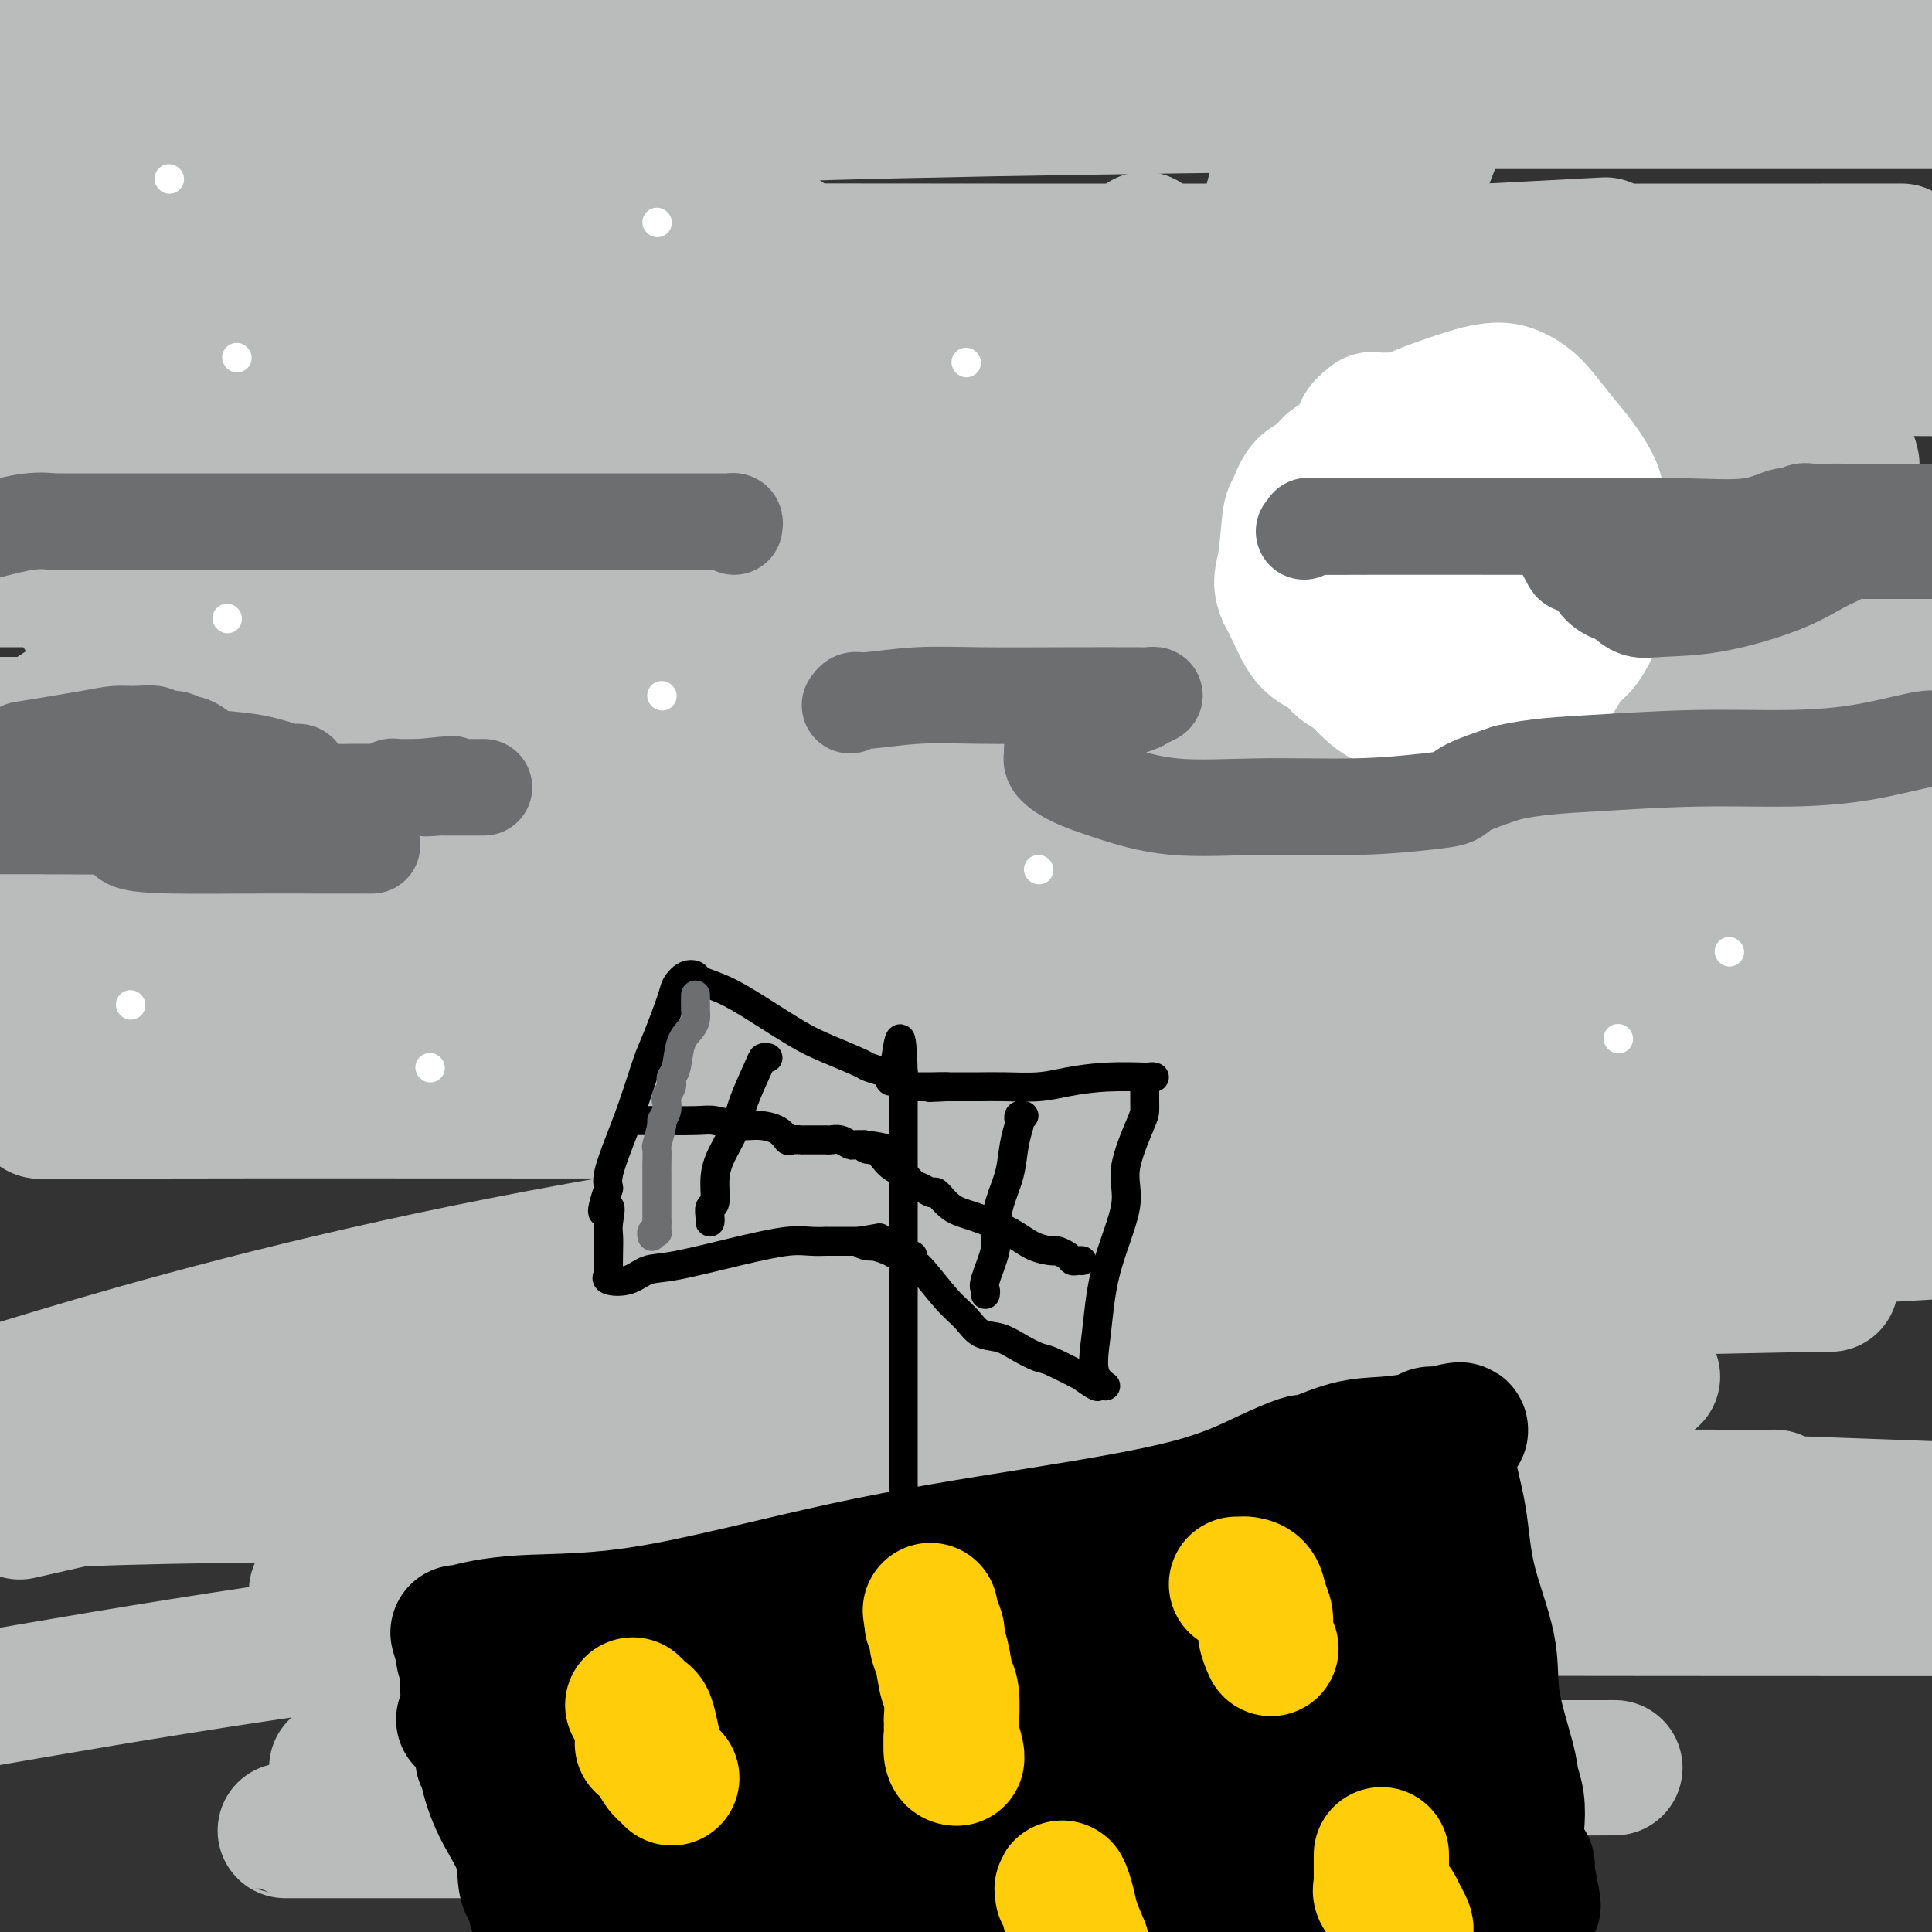 <svg viewBox='0 0 400 400' version='1.1' xmlns='http://www.w3.org/2000/svg' xmlns:xlink='http://www.w3.org/1999/xlink'><rect x="0" y="0" width="400" height="400" fill="#333333" stroke="none"/><g fill='none' stroke='#000000' stroke-width='20' stroke-linecap='round' stroke-linejoin='round'><path d='M6,218c-0.076,0.417 -0.152,0.834 0,1c0.152,0.166 0.532,0.082 1,0c0.468,-0.082 1.025,-0.162 2,0c0.975,0.162 2.367,0.565 3,1c0.633,0.435 0.506,0.901 1,1c0.494,0.099 1.611,-0.170 2,0c0.389,0.170 0.052,0.778 0,1c-0.052,0.222 0.182,0.060 1,0c0.818,-0.060 2.219,-0.016 3,0c0.781,0.016 0.941,0.004 1,0c0.059,-0.004 0.017,-0.001 0,0c-0.017,0.001 -0.008,0.001 0,0'/></g>
<g fill='none' stroke='#BABBBB' stroke-width='28' stroke-linecap='round' stroke-linejoin='round'><path d='M237,300c0.000,0.000 0.100,0.100 0.1,0.1'/><path d='M237,279c0.044,-2.082 0.089,-4.163 0,-12c-0.089,-7.837 -0.311,-21.428 0,-37c0.311,-15.572 1.157,-33.125 3,-50c1.843,-16.875 4.685,-33.071 8,-51c3.315,-17.929 7.105,-37.589 11,-55c3.895,-17.411 7.895,-32.572 11,-44c3.105,-11.428 5.316,-19.122 7,-26c1.684,-6.878 2.842,-12.939 4,-19'/><path d='M273,7c0.604,-2.051 1.208,-4.102 0,0c-1.208,4.102 -4.227,14.356 -10,36c-5.773,21.644 -14.301,54.676 -23,89c-8.699,34.324 -17.570,69.938 -25,101c-7.430,31.062 -13.420,57.572 -18,79c-4.580,21.428 -7.750,37.773 -10,48c-2.250,10.227 -3.579,14.337 -4,16c-0.421,1.663 0.065,0.880 0,1c-0.065,0.120 -0.683,1.144 0,-3c0.683,-4.144 2.665,-13.456 6,-28c3.335,-14.544 8.023,-34.321 15,-61c6.977,-26.679 16.242,-60.259 27,-91c10.758,-30.741 23.007,-58.642 34,-85c10.993,-26.358 20.729,-51.173 28,-70c7.271,-18.827 12.077,-31.665 15,-39c2.923,-7.335 3.961,-9.168 5,-11'/><path d='M224,59c11.200,-8.178 22.400,-16.356 0,0c-22.400,16.356 -78.400,57.244 -130,93c-51.600,35.756 -98.800,66.378 -146,97'/><path d='M20,142c-8.596,5.622 -17.191,11.244 0,0c17.191,-11.244 60.170,-39.352 87,-57c26.830,-17.648 37.513,-24.834 44,-29c6.487,-4.166 8.778,-5.312 10,-6c1.222,-0.688 1.376,-0.916 1,-1c-0.376,-0.084 -1.283,-0.022 -5,0c-3.717,0.022 -10.244,0.006 -16,0c-5.756,-0.006 -10.742,-0.002 -31,0c-20.258,0.002 -55.788,0.000 -89,0c-33.212,-0.000 -64.106,-0.000 -95,0'/><path d='M87,14c-17.844,0.111 -35.689,0.222 0,0c35.689,-0.222 124.911,-0.778 187,-1c62.089,-0.222 97.044,-0.111 132,0'/><path d='M251,13c14.533,0.000 29.067,0.000 0,0c-29.067,0.000 -101.733,-0.000 -164,0c-62.267,0.000 -114.133,0.000 -166,0'/><path d='M126,11c-16.333,1.083 -32.667,2.167 0,0c32.667,-2.167 114.333,-7.583 196,-13'/><path d='M60,2c5.250,-1.083 10.500,-2.167 0,0c-10.500,2.167 -36.750,7.583 -63,13'/><path d='M18,21c-8.673,0.000 -17.345,0.000 0,0c17.345,0.000 60.708,0.000 132,0c71.292,0.000 170.512,0.000 227,0c56.488,-0.000 70.244,0.000 84,0'/><path d='M237,22c15.600,-0.222 31.200,-0.444 0,0c-31.200,0.444 -109.200,1.556 -168,6c-58.800,4.444 -98.400,12.222 -138,20'/><path d='M133,63c-17.089,-0.133 -34.178,-0.267 0,0c34.178,0.267 119.622,0.933 179,0c59.378,-0.933 92.689,-3.467 126,-6'/><path d='M377,52c14.470,-0.006 28.940,-0.012 0,0c-28.940,0.012 -101.292,0.042 -170,0c-68.708,-0.042 -133.774,-0.155 -193,0c-59.226,0.155 -112.613,0.577 -166,1'/><path d='M113,55c-23.200,0.000 -46.400,0.000 0,0c46.400,0.000 162.400,0.000 248,0c85.600,-0.000 140.800,0.000 196,0'/><path d='M308,52c21.133,-1.111 42.267,-2.222 0,0c-42.267,2.222 -147.933,7.778 -221,14c-73.067,6.222 -113.533,13.111 -154,20'/><path d='M94,83c-18.622,0.667 -37.244,1.333 0,0c37.244,-1.333 130.356,-4.667 202,-6c71.644,-1.333 121.822,-0.667 172,0'/><path d='M381,75c19.889,0.556 39.778,1.111 0,0c-39.778,-1.111 -139.222,-3.889 -237,4c-97.778,7.889 -193.889,26.444 -290,45'/><path d='M176,120c-20.917,0.000 -41.833,0.000 0,0c41.833,0.000 146.417,0.000 251,0'/><path d='M338,120c22.289,0.000 44.578,0.000 0,0c-44.578,0.000 -156.022,0.000 -238,0c-81.978,0.000 -134.489,0.000 -187,0'/><path d='M26,77c-21.867,0.733 -43.733,1.467 0,0c43.733,-1.467 153.067,-5.133 234,-7c80.933,-1.867 133.467,-1.933 186,-2'/><path d='M316,70c21.444,0.178 42.889,0.356 0,0c-42.889,-0.356 -150.111,-1.244 -244,6c-93.889,7.244 -174.444,22.622 -255,38'/><path d='M95,97c-14.337,0.110 -28.674,0.220 0,0c28.674,-0.220 100.358,-0.771 158,-1c57.642,-0.229 101.241,-0.136 119,0c17.759,0.136 9.679,0.315 9,0c-0.679,-0.315 6.045,-1.126 -1,0c-7.045,1.126 -27.858,4.188 -66,13c-38.142,8.812 -93.612,23.375 -153,37c-59.388,13.625 -122.694,26.313 -186,39'/><path d='M2,200c-35.133,1.111 -70.267,2.222 0,0c70.267,-2.222 245.933,-7.778 346,-10c100.067,-2.222 124.533,-1.111 149,0'/><path d='M379,195c18.778,-0.356 37.556,-0.711 0,0c-37.556,0.711 -131.444,2.489 -232,10c-100.556,7.511 -207.778,20.756 -315,34'/><path d='M22,224c-23.000,0.556 -46.000,1.111 0,0c46.000,-1.111 161.000,-3.889 255,-5c94.000,-1.111 167.000,-0.556 240,0'/><path d='M237,221c22.511,0.000 45.022,0.000 0,0c-45.022,0.000 -157.578,0.000 -229,0c-71.422,0.000 -101.711,0.000 -132,0'/><path d='M104,128c-26.156,6.244 -52.311,12.489 0,0c52.311,-12.489 183.089,-43.711 248,-58c64.911,-14.289 63.956,-11.644 63,-9'/><path d='M363,59c15.889,-0.400 31.778,-0.800 0,0c-31.778,0.800 -111.222,2.800 -202,4c-90.778,1.200 -192.889,1.600 -295,2'/><path d='M189,74c-17.583,0.000 -35.167,0.000 0,0c35.167,0.000 123.083,0.000 211,0'/><path d='M334,83c29.322,-4.409 58.644,-8.818 0,0c-58.644,8.818 -205.255,30.863 -266,40c-60.745,9.137 -35.624,5.365 -31,4c4.624,-1.365 -11.251,-0.323 -17,0c-5.749,0.323 -1.374,-0.074 -1,0c0.374,0.074 -3.253,0.619 6,0c9.253,-0.619 31.388,-2.403 66,-3c34.612,-0.597 81.703,-0.007 135,0c53.297,0.007 112.799,-0.569 154,0c41.201,0.569 64.100,2.285 87,4'/><path d='M313,169c6.740,-2.021 13.481,-4.041 0,0c-13.481,4.041 -47.182,14.144 -65,20c-17.818,5.856 -19.752,7.464 -21,8c-1.248,0.536 -1.809,-0.001 -2,0c-0.191,0.001 -0.013,0.539 8,1c8.013,0.461 23.861,0.846 62,1c38.139,0.154 98.570,0.077 159,0'/><path d='M255,185c15.667,-1.156 31.333,-2.311 0,0c-31.333,2.311 -109.667,8.089 -162,12c-52.333,3.911 -78.667,5.956 -105,8'/><path d='M100,176c-23.464,0.565 -46.929,1.131 0,0c46.929,-1.131 164.250,-3.958 220,-5c55.750,-1.042 49.929,-0.298 60,0c10.071,0.298 36.036,0.149 62,0'/><path d='M307,171c9.903,0.000 19.805,0.000 0,0c-19.805,-0.000 -69.319,-0.001 -106,0c-36.681,0.001 -60.531,0.003 -70,0c-9.469,-0.003 -4.558,-0.010 -3,0c1.558,0.010 -0.237,0.039 -2,0c-1.763,-0.039 -3.495,-0.146 4,-2c7.495,-1.854 24.215,-5.456 50,-8c25.785,-2.544 60.634,-4.031 95,-5c34.366,-0.969 68.247,-1.420 89,-2c20.753,-0.580 28.376,-1.290 36,-2'/><path d='M365,150c11.113,0.000 22.226,0.000 0,0c-22.226,0.000 -77.792,0.000 -135,0c-57.208,0.000 -116.060,0.000 -167,0c-50.940,0.000 -93.970,0.000 -137,0'/><path d='M115,153c-16.911,0.173 -33.821,0.345 0,0c33.821,-0.345 118.375,-1.208 176,-3c57.625,-1.792 88.321,-4.512 105,-6c16.679,-1.488 19.339,-1.744 22,-2'/><path d='M359,152c6.351,-0.987 12.702,-1.973 0,0c-12.702,1.973 -44.458,6.906 -98,19c-53.542,12.094 -128.869,31.349 -164,40c-35.131,8.651 -30.066,6.696 -39,8c-8.934,1.304 -31.868,5.866 -42,8c-10.132,2.134 -7.464,1.840 -7,2c0.464,0.160 -1.276,0.775 -1,1c0.276,0.225 2.569,0.060 24,0c21.431,-0.060 62.001,-0.016 110,0c47.999,0.016 103.428,0.005 150,0c46.572,-0.005 84.286,-0.002 122,0'/><path d='M358,238c12.679,-0.399 25.359,-0.797 0,0c-25.359,0.797 -88.756,2.791 -144,8c-55.244,5.209 -102.335,13.633 -139,22c-36.665,8.367 -62.904,16.676 -74,20c-11.096,3.324 -7.048,1.662 -3,0'/><path d='M22,284c-9.821,1.110 -19.642,2.221 0,0c19.642,-2.221 68.746,-7.773 116,-11c47.254,-3.227 92.659,-4.130 135,-5c42.341,-0.870 81.618,-1.706 97,-2c15.382,-0.294 6.868,-0.044 5,0c-1.868,0.044 2.911,-0.118 -7,0c-9.911,0.118 -34.512,0.516 -73,0c-38.488,-0.516 -90.862,-1.947 -139,1c-48.138,2.947 -92.039,10.270 -122,17c-29.961,6.730 -45.980,12.865 -62,19'/><path d='M116,310c-12.796,0.000 -25.592,0.000 0,0c25.592,-0.000 89.571,-0.001 141,0c51.429,0.001 90.309,0.003 104,0c13.691,-0.003 2.193,-0.010 1,0c-1.193,0.010 7.918,0.037 -5,0c-12.918,-0.037 -47.864,-0.139 -91,0c-43.136,0.139 -94.460,0.518 -129,4c-34.540,3.482 -52.294,10.068 -61,13c-8.706,2.932 -8.362,2.211 -9,2c-0.638,-0.211 -2.257,0.087 -1,1c1.257,0.913 5.388,2.441 27,3c21.612,0.559 60.703,0.151 108,0c47.297,-0.151 102.799,-0.043 145,0c42.201,0.043 71.100,0.022 100,0'/><path d='M295,333c10.667,-0.808 21.333,-1.617 0,0c-21.333,1.617 -74.667,5.659 -107,9c-32.333,3.341 -43.665,5.980 -48,7c-4.335,1.020 -1.674,0.422 -1,0c0.674,-0.422 -0.640,-0.667 -1,0c-0.360,0.667 0.235,2.245 16,-1c15.765,-3.245 46.700,-11.313 79,-15c32.300,-3.687 65.965,-2.993 95,-5c29.035,-2.007 53.438,-6.716 65,-9c11.562,-2.284 10.281,-2.142 9,-2'/><path d='M390,312c8.987,0.337 17.974,0.673 0,0c-17.974,-0.673 -62.911,-2.356 -111,-3c-48.089,-0.644 -99.332,-0.250 -145,0c-45.668,0.250 -85.762,0.357 -108,1c-22.238,0.643 -26.619,1.821 -31,3'/><path d='M13,311c-7.744,1.750 -15.488,3.500 0,0c15.488,-3.500 54.208,-12.250 95,-21c40.792,-8.750 83.655,-17.500 145,-24c61.345,-6.500 141.173,-10.750 221,-15'/><path d='M323,258c7.703,-1.743 15.406,-3.486 0,0c-15.406,3.486 -53.922,12.203 -90,19c-36.078,6.797 -69.718,11.676 -85,14c-15.282,2.324 -12.206,2.094 -13,2c-0.794,-0.094 -5.457,-0.051 -8,0c-2.543,0.051 -2.966,0.108 -1,0c1.966,-0.108 6.321,-0.383 5,-1c-1.321,-0.617 -8.317,-1.576 17,-3c25.317,-1.424 82.949,-3.311 120,-4c37.051,-0.689 53.523,-0.178 62,0c8.477,0.178 8.961,0.022 10,0c1.039,-0.022 2.633,0.089 2,0c-0.633,-0.089 -3.492,-0.377 -15,2c-11.508,2.377 -31.665,7.421 -53,13c-21.335,5.579 -43.848,11.695 -58,17c-14.152,5.305 -19.941,9.800 -23,12c-3.059,2.200 -3.387,2.106 -4,2c-0.613,-0.106 -1.512,-0.225 -1,0c0.512,0.225 2.436,0.792 9,1c6.564,0.208 17.767,0.056 55,0c37.233,-0.056 100.495,-0.016 131,0c30.505,0.016 28.252,0.008 26,0'/><path d='M397,332c8.091,-0.120 16.182,-0.239 0,0c-16.182,0.239 -56.636,0.837 -102,0c-45.364,-0.837 -95.636,-3.110 -147,0c-51.364,3.110 -103.818,11.603 -141,18c-37.182,6.397 -59.091,10.699 -81,15'/><path d='M83,366c-11.519,-0.000 -23.038,-0.000 0,0c23.038,0.000 80.634,0.000 126,0c45.366,-0.000 78.501,-0.001 97,0c18.499,0.001 22.361,0.004 25,0c2.639,-0.004 4.056,-0.015 3,0c-1.056,0.015 -4.584,0.057 -21,0c-16.416,-0.057 -45.719,-0.211 -77,0c-31.281,0.211 -64.540,0.789 -91,3c-26.460,2.211 -46.122,6.057 -59,8c-12.878,1.943 -18.971,1.985 -22,2c-3.029,0.015 -2.994,0.004 -3,0c-0.006,-0.004 -0.054,-0.001 -1,0c-0.946,0.001 -2.789,0.000 4,0c6.789,-0.000 22.212,-0.000 45,0c22.788,0.000 52.943,0.000 88,0c35.057,-0.000 75.016,-0.000 91,0c15.984,0.000 7.992,0.000 0,0'/></g>
<g fill='none' stroke='#000000' stroke-width='28' stroke-linecap='round' stroke-linejoin='round'><path d='M104,359c-0.033,0.391 -0.066,0.782 0,1c0.066,0.218 0.231,0.262 1,1c0.769,0.738 2.144,2.171 3,4c0.856,1.829 1.195,4.055 2,6c0.805,1.945 2.076,3.611 3,6c0.924,2.389 1.502,5.502 2,7c0.498,1.498 0.918,1.382 1,2c0.082,0.618 -0.174,1.970 0,3c0.174,1.030 0.778,1.739 1,2c0.222,0.261 0.064,0.075 0,0c-0.064,-0.075 -0.032,-0.037 0,0'/><path d='M96,356c1.227,0.335 2.454,0.670 5,0c2.546,-0.670 6.412,-2.344 8,-3c1.588,-0.656 0.900,-0.293 12,-2c11.100,-1.707 33.990,-5.482 49,-7c15.010,-1.518 22.141,-0.777 32,-1c9.859,-0.223 22.448,-1.408 32,-2c9.552,-0.592 16.069,-0.590 23,-1c6.931,-0.410 14.278,-1.232 20,-2c5.722,-0.768 9.820,-1.482 12,-2c2.180,-0.518 2.442,-0.839 3,-1c0.558,-0.161 1.413,-0.163 2,0c0.587,0.163 0.906,0.490 1,1c0.094,0.510 -0.038,1.203 0,2c0.038,0.797 0.247,1.698 0,5c-0.247,3.302 -0.951,9.004 0,17c0.951,7.996 3.557,18.284 5,26c1.443,7.716 1.721,12.858 2,18'/><path d='M281,357c0.030,-0.002 0.060,-0.004 -2,0c-2.060,0.004 -6.209,0.012 -11,0c-4.791,-0.012 -10.223,-0.046 -16,0c-5.777,0.046 -11.899,0.170 -19,0c-7.101,-0.170 -15.180,-0.634 -23,0c-7.820,0.634 -15.381,2.365 -22,3c-6.619,0.635 -12.295,0.174 -18,0c-5.705,-0.174 -11.437,-0.062 -19,0c-7.563,0.062 -16.957,0.074 -23,0c-6.043,-0.074 -8.736,-0.233 -11,0c-2.264,0.233 -4.099,0.859 -5,1c-0.901,0.141 -0.869,-0.204 -1,0c-0.131,0.204 -0.425,0.955 -1,1c-0.575,0.045 -1.430,-0.618 1,0c2.430,0.618 8.146,2.516 16,4c7.854,1.484 17.845,2.553 29,3c11.155,0.447 23.473,0.270 33,0c9.527,-0.270 16.264,-0.635 23,-1'/><path d='M212,368c10.666,-0.624 9.329,-1.684 9,-2c-0.329,-0.316 0.348,0.111 1,0c0.652,-0.111 1.278,-0.762 2,-1c0.722,-0.238 1.540,-0.064 2,0c0.460,0.064 0.564,0.017 3,0c2.436,-0.017 7.206,-0.005 12,0c4.794,0.005 9.613,0.001 13,0c3.387,-0.001 5.341,-0.000 6,0c0.659,0.000 0.023,0.000 0,0c-0.023,-0.000 0.567,-0.000 1,0c0.433,0.000 0.707,-0.000 1,0c0.293,0.000 0.603,0.000 1,0c0.397,-0.000 0.879,-0.000 1,0c0.121,0.000 -0.121,0.000 0,0c0.121,-0.000 0.605,-0.002 1,0c0.395,0.002 0.700,0.007 1,0c0.300,-0.007 0.595,-0.026 1,0c0.405,0.026 0.922,0.097 1,0c0.078,-0.097 -0.281,-0.360 0,0c0.281,0.360 1.203,1.344 2,2c0.797,0.656 1.468,0.982 2,1c0.532,0.018 0.926,-0.274 1,0c0.074,0.274 -0.172,1.112 0,2c0.172,0.888 0.764,1.825 1,3c0.236,1.175 0.118,2.587 0,4'/><path d='M274,377c0.393,1.571 0.875,0.999 1,1c0.125,0.001 -0.108,0.575 0,1c0.108,0.425 0.558,0.702 0,1c-0.558,0.298 -2.122,0.616 -2,1c0.122,0.384 1.930,0.835 -2,1c-3.930,0.165 -13.599,0.044 -18,0c-4.401,-0.044 -3.533,-0.012 -8,0c-4.467,0.012 -14.267,0.003 -23,0c-8.733,-0.003 -16.397,-0.001 -23,0c-6.603,0.001 -12.144,0.000 -17,0c-4.856,-0.000 -9.028,0.000 -12,0c-2.972,-0.000 -4.746,-0.000 -6,0c-1.254,0.000 -1.989,0.002 -3,0c-1.011,-0.002 -2.297,-0.006 -3,0c-0.703,0.006 -0.824,0.021 -1,0c-0.176,-0.021 -0.407,-0.078 -1,0c-0.593,0.078 -1.546,0.292 -3,1c-1.454,0.708 -3.408,1.910 -5,3c-1.592,1.090 -2.822,2.068 -4,3c-1.178,0.932 -2.305,1.819 -4,2c-1.695,0.181 -3.959,-0.344 -5,0c-1.041,0.344 -0.858,1.556 -1,2c-0.142,0.444 -0.607,0.119 -1,0c-0.393,-0.119 -0.714,-0.032 -1,0c-0.286,0.032 -0.539,0.009 -1,0c-0.461,-0.009 -1.132,-0.002 -2,0c-0.868,0.002 -1.934,0.001 -3,0'/><path d='M126,393c-2.344,0.308 -1.204,0.079 -1,0c0.204,-0.079 -0.526,-0.006 -1,0c-0.474,0.006 -0.690,-0.055 -1,0c-0.310,0.055 -0.713,0.226 -1,0c-0.287,-0.226 -0.458,-0.849 -1,-1c-0.542,-0.151 -1.456,0.170 -2,0c-0.544,-0.170 -0.720,-0.830 -1,-1c-0.280,-0.170 -0.665,0.151 -1,0c-0.335,-0.151 -0.621,-0.775 -1,-1c-0.379,-0.225 -0.850,-0.051 -2,-2c-1.150,-1.949 -2.980,-6.020 -4,-8c-1.020,-1.980 -1.230,-1.869 -2,-3c-0.770,-1.131 -2.101,-3.502 -3,-5c-0.899,-1.498 -1.365,-2.121 -2,-3c-0.635,-0.879 -1.438,-2.012 -2,-3c-0.562,-0.988 -0.884,-1.830 -1,-2c-0.116,-0.170 -0.024,0.331 0,0c0.024,-0.331 -0.018,-1.493 0,-2c0.018,-0.507 0.095,-0.360 0,-2c-0.095,-1.640 -0.362,-5.066 -1,-7c-0.638,-1.934 -1.645,-2.374 -2,-3c-0.355,-0.626 -0.057,-1.438 0,-2c0.057,-0.562 -0.127,-0.875 0,-1c0.127,-0.125 0.563,-0.063 1,0'/><path d='M98,347c-0.121,-2.460 1.077,0.889 2,3c0.923,2.111 1.570,2.986 2,4c0.430,1.014 0.641,2.169 1,3c0.359,0.831 0.866,1.337 1,2c0.134,0.663 -0.105,1.481 0,3c0.105,1.519 0.553,3.738 1,5c0.447,1.262 0.893,1.566 1,2c0.107,0.434 -0.126,1.000 0,2c0.126,1.000 0.612,2.436 1,4c0.388,1.564 0.678,3.255 1,5c0.322,1.745 0.675,3.543 1,5c0.325,1.457 0.623,2.574 1,4c0.377,1.426 0.835,3.161 1,4c0.165,0.839 0.037,0.783 0,1c-0.037,0.217 0.018,0.707 0,1c-0.018,0.293 -0.108,0.388 0,0c0.108,-0.388 0.415,-1.259 0,-2c-0.415,-0.741 -1.550,-1.352 -2,-3c-0.450,-1.648 -0.215,-4.333 -1,-7c-0.785,-2.667 -2.592,-5.315 -4,-8c-1.408,-2.685 -2.419,-5.408 -3,-8c-0.581,-2.592 -0.734,-5.055 -1,-7c-0.266,-1.945 -0.646,-3.372 -1,-5c-0.354,-1.628 -0.683,-3.457 -1,-5c-0.317,-1.543 -0.624,-2.800 -1,-4c-0.376,-1.200 -0.822,-2.343 -1,-3c-0.178,-0.657 -0.089,-0.829 0,-1'/><path d='M96,342c-2.312,-7.860 -0.592,-2.008 0,0c0.592,2.008 0.055,0.174 0,-1c-0.055,-1.174 0.373,-1.688 0,-2c-0.373,-0.312 -1.546,-0.424 0,-1c1.546,-0.576 5.811,-1.618 12,-2c6.189,-0.382 14.302,-0.104 26,-2c11.698,-1.896 26.980,-5.965 41,-9c14.020,-3.035 26.776,-5.034 39,-7c12.224,-1.966 23.914,-3.897 32,-6c8.086,-2.103 12.569,-4.378 16,-6c3.431,-1.622 5.811,-2.592 7,-3c1.189,-0.408 1.187,-0.256 1,0c-0.187,0.256 -0.559,0.615 1,0c1.559,-0.615 5.048,-2.203 8,-3c2.952,-0.797 5.368,-0.802 8,-1c2.632,-0.198 5.479,-0.589 7,-1c1.521,-0.411 1.717,-0.841 2,-1c0.283,-0.159 0.652,-0.045 1,0c0.348,0.045 0.674,0.023 1,0'/><path d='M298,297c8.203,-2.182 2.709,-0.139 1,1c-1.709,1.139 0.366,1.372 1,2c0.634,0.628 -0.173,1.652 0,4c0.173,2.348 1.325,6.022 2,10c0.675,3.978 0.874,8.262 2,13c1.126,4.738 3.181,9.932 4,14c0.819,4.068 0.402,7.011 1,11c0.598,3.989 2.211,9.023 3,12c0.789,2.977 0.755,3.895 1,5c0.245,1.105 0.770,2.397 1,4c0.230,1.603 0.167,3.518 0,5c-0.167,1.482 -0.436,2.531 0,4c0.436,1.469 1.579,3.357 2,4c0.421,0.643 0.120,0.041 0,0c-0.120,-0.041 -0.060,0.480 0,1'/><path d='M316,387c2.784,14.114 0.746,4.400 0,1c-0.746,-3.400 -0.198,-0.487 0,1c0.198,1.487 0.048,1.548 0,2c-0.048,0.452 0.008,1.297 0,2c-0.008,0.703 -0.079,1.266 0,2c0.079,0.734 0.308,1.638 0,3c-0.308,1.362 -1.154,3.181 -2,5'/><path d='M291,397c0.754,0.212 1.509,0.425 0,0c-1.509,-0.425 -5.281,-1.487 -8,-2c-2.719,-0.513 -4.387,-0.477 -7,-1c-2.613,-0.523 -6.173,-1.605 -9,-2c-2.827,-0.395 -4.920,-0.104 -11,0c-6.080,0.104 -16.147,0.022 -23,0c-6.853,-0.022 -10.493,0.017 -14,0c-3.507,-0.017 -6.880,-0.089 -10,0c-3.120,0.089 -5.985,0.338 -9,1c-3.015,0.662 -6.178,1.735 -9,2c-2.822,0.265 -5.303,-0.280 -7,0c-1.697,0.280 -2.609,1.384 -4,2c-1.391,0.616 -3.259,0.743 -5,1c-1.741,0.257 -3.355,0.645 -5,1c-1.645,0.355 -3.323,0.678 -5,1'/><path d='M153,399c-0.606,0.661 -1.213,1.323 0,0c1.213,-1.323 4.244,-4.629 8,-7c3.756,-2.371 8.237,-3.806 12,-6c3.763,-2.194 6.806,-5.146 10,-8c3.194,-2.854 6.537,-5.609 10,-8c3.463,-2.391 7.044,-4.417 10,-6c2.956,-1.583 5.287,-2.723 8,-4c2.713,-1.277 5.806,-2.690 8,-4c2.194,-1.310 3.487,-2.516 6,-4c2.513,-1.484 6.245,-3.247 10,-5c3.755,-1.753 7.534,-3.497 11,-5c3.466,-1.503 6.618,-2.766 9,-4c2.382,-1.234 3.995,-2.439 5,-3c1.005,-0.561 1.401,-0.479 2,-1c0.599,-0.521 1.402,-1.646 2,-2c0.598,-0.354 0.991,0.061 1,0c0.009,-0.061 -0.368,-0.599 0,-1c0.368,-0.401 1.480,-0.664 2,-1c0.520,-0.336 0.448,-0.744 1,-1c0.552,-0.256 1.729,-0.359 3,-1c1.271,-0.641 2.635,-1.821 4,-3'/><path d='M275,325c13.091,-7.190 4.818,-2.667 2,-1c-2.818,1.667 -0.180,0.476 1,0c1.180,-0.476 0.901,-0.236 1,0c0.099,0.236 0.577,0.470 1,0c0.423,-0.470 0.793,-1.642 1,-2c0.207,-0.358 0.251,0.100 1,0c0.749,-0.100 2.202,-0.758 3,-1c0.798,-0.242 0.942,-0.069 1,0c0.058,0.069 0.029,0.035 0,0'/></g>
<g fill='none' stroke='#FFCD0A' stroke-width='28' stroke-linecap='round' stroke-linejoin='round'><path d='M133,361c0.000,0.000 0.100,0.100 0.1,0.1'/><path d='M131,353c0.333,0.315 0.667,0.630 1,1c0.333,0.370 0.667,0.796 1,1c0.333,0.204 0.666,0.187 1,1c0.334,0.813 0.667,2.456 1,4c0.333,1.544 0.664,2.988 1,4c0.336,1.012 0.678,1.591 1,2c0.322,0.409 0.625,0.649 1,1c0.375,0.351 0.821,0.815 1,1c0.179,0.185 0.089,0.093 0,0'/><path d='M197,357c-0.008,0.423 -0.017,0.845 0,1c0.017,0.155 0.058,0.041 0,1c-0.058,0.959 -0.215,2.991 0,4c0.215,1.009 0.804,0.997 1,1c0.196,0.003 0.000,0.023 0,0c-0.000,-0.023 0.196,-0.089 0,-1c-0.196,-0.911 -0.784,-2.668 -1,-3c-0.216,-0.332 -0.061,0.759 0,0c0.061,-0.759 0.028,-3.368 0,-4c-0.028,-0.632 -0.050,0.715 0,0c0.050,-0.715 0.172,-3.490 0,-5c-0.172,-1.510 -0.637,-1.756 -1,-3c-0.363,-1.244 -0.623,-3.488 -1,-5c-0.377,-1.512 -0.871,-2.292 -1,-3c-0.129,-0.708 0.106,-1.345 0,-2c-0.106,-0.655 -0.553,-1.327 -1,-2'/><path d='M193,336c-0.667,-4.500 -0.333,-2.250 0,0'/><path d='M256,328c0.364,0.011 0.729,0.022 1,0c0.271,-0.022 0.450,-0.078 1,0c0.550,0.078 1.472,0.291 2,1c0.528,0.709 0.664,1.914 1,3c0.336,1.086 0.874,2.054 1,3c0.126,0.946 -0.158,1.870 0,3c0.158,1.130 0.760,2.466 1,3c0.240,0.534 0.120,0.267 0,0'/><path d='M286,384c0.000,0.333 0.000,0.665 0,1c-0.000,0.335 -0.000,0.672 0,1c0.000,0.328 0.001,0.648 0,1c-0.001,0.352 -0.002,0.737 0,1c0.002,0.263 0.007,0.403 0,1c-0.007,0.597 -0.027,1.651 0,2c0.027,0.349 0.101,-0.006 0,0c-0.101,0.006 -0.377,0.372 0,1c0.377,0.628 1.408,1.516 2,2c0.592,0.484 0.746,0.563 1,1c0.254,0.437 0.607,1.233 1,2c0.393,0.767 0.827,1.505 1,2c0.173,0.495 0.087,0.748 0,1'/><path d='M220,392c-0.095,-0.673 -0.190,-1.345 0,-1c0.190,0.345 0.667,1.708 1,3c0.333,1.292 0.524,2.512 1,4c0.476,1.488 1.238,3.244 2,5'/></g>
<g fill='none' stroke='#000000' stroke-width='6' stroke-linecap='round' stroke-linejoin='round'><path d='M187,310c0.000,-0.363 0.000,-0.726 0,-1c0.000,-0.274 0.000,-0.458 0,-1c0.000,-0.542 0.000,-1.442 0,-2c0.000,-0.558 0.000,-0.772 0,-2c-0.000,-1.228 -0.000,-3.468 0,-6c0.000,-2.532 0.000,-5.356 0,-8c0.000,-2.644 0.000,-5.109 0,-9c0.000,-3.891 0.000,-9.208 0,-13c0.000,-3.792 0.000,-6.057 0,-8c-0.000,-1.943 0.000,-3.562 0,-6c0.000,-2.438 0.000,-5.694 0,-8c0.000,-2.306 -0.000,-3.661 0,-5c0.000,-1.339 0.000,-2.663 0,-4c-0.000,-1.337 -0.000,-2.687 0,-4c0.000,-1.313 0.000,-2.589 0,-4c0.000,-1.411 0.000,-2.957 0,-4c0.000,-1.043 0.000,-1.584 0,-2c0.000,-0.416 0.000,-0.708 0,-1'/><path d='M187,222c-0.375,-13.610 -1.314,-3.634 -2,0c-0.686,3.634 -1.120,0.926 -1,0c0.120,-0.926 0.794,-0.069 0,0c-0.794,0.069 -3.057,-0.648 -4,-1c-0.943,-0.352 -0.568,-0.338 -2,-1c-1.432,-0.662 -4.671,-1.998 -7,-3c-2.329,-1.002 -3.747,-1.669 -6,-3c-2.253,-1.331 -5.341,-3.325 -8,-5c-2.659,-1.675 -4.888,-3.031 -7,-4c-2.112,-0.969 -4.108,-1.552 -5,-2c-0.892,-0.448 -0.680,-0.762 -1,-1c-0.320,-0.238 -1.173,-0.399 -2,0c-0.827,0.399 -1.628,1.360 -2,2c-0.372,0.640 -0.316,0.959 -1,3c-0.684,2.041 -2.110,5.803 -3,8c-0.890,2.197 -1.244,2.829 -2,5c-0.756,2.171 -1.914,5.881 -3,9c-1.086,3.119 -2.100,5.647 -3,8c-0.900,2.353 -1.686,4.529 -2,6c-0.314,1.471 -0.157,2.235 0,3'/><path d='M126,246c-2.475,7.571 -0.663,4.498 0,4c0.663,-0.498 0.179,1.578 0,3c-0.179,1.422 -0.051,2.188 0,3c0.051,0.812 0.026,1.670 0,3c-0.026,1.330 -0.051,3.134 0,4c0.051,0.866 0.180,0.795 0,1c-0.180,0.205 -0.667,0.687 0,1c0.667,0.313 2.488,0.458 4,0c1.512,-0.458 2.715,-1.520 4,-2c1.285,-0.480 2.654,-0.377 6,-1c3.346,-0.623 8.671,-1.971 13,-3c4.329,-1.029 7.663,-1.740 10,-2c2.337,-0.260 3.677,-0.070 5,0c1.323,0.070 2.631,0.019 3,0c0.369,-0.019 -0.199,-0.005 0,0c0.199,0.005 1.167,0.001 2,0c0.833,-0.001 1.533,-0.000 2,0c0.467,0.000 0.703,0.000 1,0c0.297,-0.000 0.656,-0.000 1,0c0.344,0.000 0.672,0.000 1,0'/><path d='M178,257c7.596,-1.302 2.587,-0.555 1,0c-1.587,0.555 0.247,0.920 1,1c0.753,0.080 0.426,-0.123 1,0c0.574,0.123 2.048,0.572 3,1c0.952,0.428 1.383,0.835 2,1c0.617,0.165 1.421,0.088 2,0c0.579,-0.088 0.935,-0.187 1,0c0.065,0.187 -0.160,0.660 0,1c0.160,0.340 0.706,0.549 2,2c1.294,1.451 3.335,4.146 5,6c1.665,1.854 2.954,2.868 4,4c1.046,1.132 1.851,2.381 3,3c1.149,0.619 2.643,0.609 4,1c1.357,0.391 2.577,1.185 4,2c1.423,0.815 3.047,1.652 4,2c0.953,0.348 1.233,0.206 3,1c1.767,0.794 5.020,2.522 6,3c0.980,0.478 -0.313,-0.294 0,0c0.313,0.294 2.232,1.656 3,2c0.768,0.344 0.384,-0.328 0,-1'/><path d='M227,286c3.727,1.705 1.045,0.968 0,-1c-1.045,-1.968 -0.452,-5.168 0,-9c0.452,-3.832 0.762,-8.297 2,-13c1.238,-4.703 3.404,-9.644 4,-13c0.596,-3.356 -0.376,-5.126 0,-8c0.376,-2.874 2.101,-6.850 3,-9c0.899,-2.150 0.972,-2.474 1,-3c0.028,-0.526 0.010,-1.255 0,-2c-0.010,-0.745 -0.013,-1.506 0,-2c0.013,-0.494 0.041,-0.721 0,-1c-0.041,-0.279 -0.150,-0.612 0,-1c0.150,-0.388 0.558,-0.833 1,-1c0.442,-0.167 0.918,-0.055 1,0c0.082,0.055 -0.231,0.053 -2,0c-1.769,-0.053 -4.995,-0.158 -8,0c-3.005,0.158 -5.789,0.578 -8,1c-2.211,0.422 -3.848,0.845 -6,1c-2.152,0.155 -4.818,0.042 -7,0c-2.182,-0.042 -3.881,-0.011 -5,0c-1.119,0.011 -1.658,0.003 -2,0c-0.342,-0.003 -0.487,-0.001 -1,0c-0.513,0.001 -1.395,0.000 -2,0c-0.605,-0.000 -0.932,-0.000 -1,0c-0.068,0.000 0.123,0.000 0,0c-0.123,-0.000 -0.562,-0.000 -1,0'/><path d='M196,225c-6.627,0.309 -2.195,0.083 -1,0c1.195,-0.083 -0.846,-0.022 -2,0c-1.154,0.022 -1.420,0.006 -2,0c-0.580,-0.006 -1.475,-0.002 -2,0c-0.525,0.002 -0.680,0.000 -1,0c-0.320,-0.000 -0.806,-0.000 -1,0c-0.194,0.000 -0.097,0.000 0,0'/><path d='M130,232c0.477,-0.001 0.954,-0.001 1,0c0.046,0.001 -0.340,0.004 0,0c0.340,-0.004 1.405,-0.016 4,0c2.595,0.016 6.719,0.059 9,0c2.281,-0.059 2.720,-0.218 4,0c1.280,0.218 3.402,0.815 5,1c1.598,0.185 2.670,-0.041 4,0c1.330,0.041 2.916,0.351 4,1c1.084,0.649 1.667,1.638 2,2c0.333,0.362 0.418,0.097 1,0c0.582,-0.097 1.662,-0.026 2,0c0.338,0.026 -0.064,0.007 0,0c0.064,-0.007 0.596,-0.002 1,0c0.404,0.002 0.682,0.000 1,0c0.318,-0.000 0.676,0.000 1,0c0.324,-0.000 0.614,-0.001 1,0c0.386,0.001 0.867,0.004 1,0c0.133,-0.004 -0.081,-0.015 0,0c0.081,0.015 0.458,0.057 1,0c0.542,-0.057 1.248,-0.211 2,0c0.752,0.211 1.549,0.788 2,1c0.451,0.212 0.558,0.061 1,0c0.442,-0.061 1.221,-0.030 2,0'/><path d='M179,237c7.784,1.042 2.743,1.148 1,1c-1.743,-0.148 -0.188,-0.549 1,0c1.188,0.549 2.010,2.046 3,3c0.990,0.954 2.148,1.363 3,2c0.852,0.637 1.399,1.501 2,2c0.601,0.499 1.256,0.633 2,1c0.744,0.367 1.577,0.969 2,1c0.423,0.031 0.436,-0.507 1,0c0.564,0.507 1.679,2.059 3,3c1.321,0.941 2.850,1.271 5,2c2.150,0.729 4.923,1.858 7,3c2.077,1.142 3.460,2.296 5,3c1.540,0.704 3.239,0.959 4,1c0.761,0.041 0.586,-0.133 1,0c0.414,0.133 1.417,0.571 2,1c0.583,0.429 0.745,0.847 1,1c0.255,0.153 0.605,0.041 1,0c0.395,-0.041 0.837,-0.011 1,0c0.163,0.011 0.047,0.003 0,0c-0.047,-0.003 -0.023,-0.002 0,0'/><path d='M212,231c-0.416,-0.105 -0.831,-0.210 -1,0c-0.169,0.210 -0.090,0.735 0,1c0.090,0.265 0.192,0.269 0,1c-0.192,0.731 -0.676,2.187 -1,4c-0.324,1.813 -0.487,3.981 -1,6c-0.513,2.019 -1.377,3.889 -2,6c-0.623,2.111 -1.004,4.464 -1,6c0.004,1.536 0.393,2.254 0,4c-0.393,1.746 -1.569,4.520 -2,6c-0.431,1.480 -0.116,1.668 0,2c0.116,0.332 0.033,0.809 0,1c-0.033,0.191 -0.017,0.095 0,0'/><path d='M159,219c-0.390,-0.052 -0.780,-0.104 -1,0c-0.220,0.104 -0.269,0.365 -1,2c-0.731,1.635 -2.142,4.645 -3,7c-0.858,2.355 -1.162,4.055 -2,6c-0.838,1.945 -2.211,4.135 -3,6c-0.789,1.865 -0.996,3.403 -1,5c-0.004,1.597 0.195,3.251 0,4c-0.195,0.749 -0.784,0.593 -1,1c-0.216,0.407 -0.058,1.379 0,2c0.058,0.621 0.017,0.892 0,1c-0.017,0.108 -0.008,0.054 0,0'/></g>
<g fill='none' stroke='#FFFFFF' stroke-width='28' stroke-linecap='round' stroke-linejoin='round'><path d='M282,124c0.003,-0.373 0.007,-0.746 0,-1c-0.007,-0.254 -0.023,-0.390 0,-1c0.023,-0.610 0.086,-1.694 0,-3c-0.086,-1.306 -0.322,-2.835 0,-4c0.322,-1.165 1.203,-1.966 2,-3c0.797,-1.034 1.509,-2.301 2,-3c0.491,-0.699 0.760,-0.829 1,-1c0.240,-0.171 0.449,-0.384 1,-1c0.551,-0.616 1.442,-1.637 2,-2c0.558,-0.363 0.784,-0.069 1,0c0.216,0.069 0.424,-0.087 1,0c0.576,0.087 1.520,0.418 3,1c1.480,0.582 3.494,1.415 5,2c1.506,0.585 2.503,0.923 4,2c1.497,1.077 3.495,2.892 5,4c1.505,1.108 2.516,1.509 3,2c0.484,0.491 0.441,1.074 1,2c0.559,0.926 1.719,2.197 2,3c0.281,0.803 -0.317,1.138 0,2c0.317,0.862 1.549,2.252 2,3c0.451,0.748 0.121,0.855 0,1c-0.121,0.145 -0.035,0.327 0,1c0.035,0.673 0.017,1.836 0,3'/><path d='M317,131c0.671,2.329 -0.153,0.650 -1,1c-0.847,0.350 -1.717,2.728 -2,4c-0.283,1.272 0.020,1.437 -1,2c-1.020,0.563 -3.364,1.523 -5,2c-1.636,0.477 -2.564,0.470 -4,1c-1.436,0.530 -3.381,1.596 -4,2c-0.619,0.404 0.089,0.147 0,0c-0.089,-0.147 -0.975,-0.183 -2,0c-1.025,0.183 -2.189,0.584 -3,1c-0.811,0.416 -1.268,0.845 -2,1c-0.732,0.155 -1.739,0.035 -2,0c-0.261,-0.035 0.225,0.015 0,0c-0.225,-0.015 -1.161,-0.096 -2,0c-0.839,0.096 -1.582,0.368 -3,-1c-1.418,-1.368 -3.512,-4.375 -5,-6c-1.488,-1.625 -2.370,-1.868 -3,-3c-0.630,-1.132 -1.008,-3.152 -1,-4c0.008,-0.848 0.402,-0.524 0,-1c-0.402,-0.476 -1.599,-1.752 -2,-3c-0.401,-1.248 -0.006,-2.469 0,-4c0.006,-1.531 -0.379,-3.372 0,-6c0.379,-2.628 1.521,-6.043 2,-9c0.479,-2.957 0.295,-5.458 1,-8c0.705,-2.542 2.297,-5.126 3,-7c0.703,-1.874 0.515,-3.038 1,-4c0.485,-0.962 1.641,-1.722 2,-2c0.359,-0.278 -0.079,-0.075 0,0c0.079,0.075 0.675,0.020 1,0c0.325,-0.020 0.379,-0.006 1,0c0.621,0.006 1.811,0.003 3,0'/><path d='M289,87c1.379,-0.179 1.327,0.372 2,1c0.673,0.628 2.070,1.332 3,2c0.930,0.668 1.391,1.302 2,2c0.609,0.698 1.366,1.462 2,2c0.634,0.538 1.145,0.851 2,2c0.855,1.149 2.056,3.134 3,5c0.944,1.866 1.633,3.612 2,4c0.367,0.388 0.413,-0.581 1,0c0.587,0.581 1.716,2.712 2,4c0.284,1.288 -0.278,1.735 0,2c0.278,0.265 1.396,0.350 2,1c0.604,0.650 0.695,1.865 1,3c0.305,1.135 0.823,2.189 1,3c0.177,0.811 0.014,1.377 0,2c-0.014,0.623 0.120,1.301 0,3c-0.120,1.699 -0.495,4.419 -1,6c-0.505,1.581 -1.140,2.024 -2,3c-0.860,0.976 -1.944,2.486 -3,4c-1.056,1.514 -2.085,3.032 -3,4c-0.915,0.968 -1.717,1.386 -3,2c-1.283,0.614 -3.048,1.425 -4,2c-0.952,0.575 -1.090,0.915 -1,1c0.090,0.085 0.410,-0.085 0,0c-0.410,0.085 -1.548,0.424 -3,0c-1.452,-0.424 -3.218,-1.610 -6,-3c-2.782,-1.390 -6.580,-2.983 -8,-4c-1.420,-1.017 -0.463,-1.458 -1,-2c-0.537,-0.542 -2.566,-1.187 -4,-2c-1.434,-0.813 -2.271,-1.796 -3,-3c-0.729,-1.204 -1.351,-2.630 -2,-4c-0.649,-1.370 -1.324,-2.685 -2,-4'/><path d='M266,123c-1.133,-2.547 -0.466,-3.416 0,-6c0.466,-2.584 0.732,-6.884 1,-9c0.268,-2.116 0.538,-2.047 1,-3c0.462,-0.953 1.115,-2.929 2,-4c0.885,-1.071 2.002,-1.238 3,-2c0.998,-0.762 1.879,-2.119 3,-3c1.121,-0.881 2.484,-1.286 4,-2c1.516,-0.714 3.185,-1.736 5,-3c1.815,-1.264 3.776,-2.771 6,-4c2.224,-1.229 4.710,-2.180 7,-3c2.290,-0.820 4.383,-1.508 6,-2c1.617,-0.492 2.757,-0.786 4,-1c1.243,-0.214 2.590,-0.348 4,0c1.410,0.348 2.882,1.177 4,2c1.118,0.823 1.882,1.640 3,3c1.118,1.360 2.591,3.263 4,5c1.409,1.737 2.756,3.308 4,5c1.244,1.692 2.386,3.507 3,5c0.614,1.493 0.700,2.666 1,4c0.300,1.334 0.813,2.828 1,4c0.187,1.172 0.048,2.021 0,3c-0.048,0.979 -0.005,2.089 0,3c0.005,0.911 -0.028,1.622 0,3c0.028,1.378 0.117,3.421 0,5c-0.117,1.579 -0.438,2.694 -1,4c-0.562,1.306 -1.364,2.805 -2,4c-0.636,1.195 -1.107,2.088 -2,3c-0.893,0.912 -2.208,1.842 -3,3c-0.792,1.158 -1.059,2.542 -2,3c-0.941,0.458 -2.554,-0.012 -4,0c-1.446,0.012 -2.723,0.506 -4,1'/><path d='M314,141c-2.035,0.559 -3.123,1.456 -5,2c-1.877,0.544 -4.542,0.733 -6,1c-1.458,0.267 -1.709,0.610 -3,1c-1.291,0.390 -3.622,0.827 -5,1c-1.378,0.173 -1.804,0.081 -3,0c-1.196,-0.081 -3.160,-0.150 -5,-1c-1.840,-0.850 -3.554,-2.481 -5,-4c-1.446,-1.519 -2.625,-2.927 -4,-4c-1.375,-1.073 -2.946,-1.812 -4,-3c-1.054,-1.188 -1.590,-2.827 -2,-4c-0.410,-1.173 -0.695,-1.880 -1,-3c-0.305,-1.120 -0.629,-2.652 -1,-4c-0.371,-1.348 -0.787,-2.513 -1,-4c-0.213,-1.487 -0.222,-3.295 0,-5c0.222,-1.705 0.675,-3.308 1,-5c0.325,-1.692 0.521,-3.473 1,-5c0.479,-1.527 1.242,-2.801 2,-4c0.758,-1.199 1.512,-2.323 2,-3c0.488,-0.677 0.709,-0.908 1,-1c0.291,-0.092 0.653,-0.047 1,0c0.347,0.047 0.681,0.094 2,0c1.319,-0.094 3.624,-0.330 6,0c2.376,0.330 4.821,1.225 7,2c2.179,0.775 4.090,1.430 6,2c1.910,0.570 3.818,1.056 5,2c1.182,0.944 1.637,2.347 2,3c0.363,0.653 0.633,0.556 1,1c0.367,0.444 0.829,1.427 1,2c0.171,0.573 0.049,0.735 0,2c-0.049,1.265 -0.024,3.632 0,6'/><path d='M307,116c0.193,2.897 -1.325,3.140 -2,4c-0.675,0.860 -0.508,2.335 -1,3c-0.492,0.665 -1.644,0.518 -2,1c-0.356,0.482 0.084,1.593 0,2c-0.084,0.407 -0.691,0.109 -1,0c-0.309,-0.109 -0.320,-0.029 -1,0c-0.680,0.029 -2.029,0.005 -3,0c-0.971,-0.005 -1.564,0.007 -2,0c-0.436,-0.007 -0.716,-0.034 -1,0c-0.284,0.034 -0.573,0.128 -1,0c-0.427,-0.128 -0.991,-0.478 -1,-1c-0.009,-0.522 0.536,-1.218 1,-2c0.464,-0.782 0.847,-1.652 1,-2c0.153,-0.348 0.077,-0.174 0,0'/></g>
<g fill='none' stroke='#6D6E70' stroke-width='20' stroke-linecap='round' stroke-linejoin='round'><path d='M176,146c0.309,-0.453 0.617,-0.906 1,-1c0.383,-0.094 0.840,0.171 3,0c2.160,-0.171 6.024,-0.778 10,-1c3.976,-0.222 8.066,-0.060 13,0c4.934,0.060 10.712,0.020 17,0c6.288,-0.020 13.085,-0.018 16,0c2.915,0.018 1.947,0.051 2,0c0.053,-0.051 1.127,-0.186 1,0c-0.127,0.186 -1.453,0.694 -2,1c-0.547,0.306 -0.314,0.410 -2,1c-1.686,0.590 -5.292,1.666 -8,3c-2.708,1.334 -4.520,2.927 -6,4c-1.480,1.073 -2.628,1.627 -3,2c-0.372,0.373 0.033,0.567 0,1c-0.033,0.433 -0.505,1.107 0,2c0.505,0.893 1.987,2.005 4,3c2.013,0.995 4.557,1.871 8,3c3.443,1.129 7.784,2.510 13,3c5.216,0.490 11.308,0.088 18,0c6.692,-0.088 13.984,0.140 20,0c6.016,-0.140 10.757,-0.646 14,-1c3.243,-0.354 4.989,-0.557 6,-1c1.011,-0.443 1.289,-1.127 3,-2c1.711,-0.873 4.856,-1.937 8,-3'/><path d='M312,160c5.691,-1.318 11.417,-1.614 18,-2c6.583,-0.386 14.021,-0.864 21,-1c6.979,-0.136 13.497,0.068 19,0c5.503,-0.068 9.990,-0.410 14,-1c4.010,-0.590 7.541,-1.428 10,-2c2.459,-0.572 3.845,-0.878 5,-1c1.155,-0.122 2.077,-0.061 3,0'/><path d='M270,110c0.543,-0.423 1.086,-0.845 1,-1c-0.086,-0.155 -0.802,-0.042 1,0c1.802,0.042 6.122,0.013 12,0c5.878,-0.013 13.316,-0.011 21,0c7.684,0.011 15.616,0.032 23,0c7.384,-0.032 14.219,-0.118 20,0c5.781,0.118 10.507,0.438 14,0c3.493,-0.438 5.752,-1.634 7,-2c1.248,-0.366 1.484,0.098 2,0c0.516,-0.098 1.312,-0.758 2,-1c0.688,-0.242 1.267,-0.065 2,0c0.733,0.065 1.621,0.017 3,0c1.379,-0.017 3.248,-0.005 5,0c1.752,0.005 3.387,0.001 6,0c2.613,-0.001 6.203,-0.000 8,0c1.797,0.000 1.799,0.000 2,0c0.201,-0.000 0.600,-0.000 1,0'/><path d='M325,109c-0.421,-0.065 -0.841,-0.130 -1,0c-0.159,0.130 -0.056,0.455 0,1c0.056,0.545 0.063,1.310 0,2c-0.063,0.690 -0.198,1.304 0,2c0.198,0.696 0.729,1.472 1,2c0.271,0.528 0.282,0.806 1,1c0.718,0.194 2.141,0.302 3,1c0.859,0.698 1.153,1.984 2,3c0.847,1.016 2.248,1.761 3,2c0.752,0.239 0.854,-0.028 1,0c0.146,0.028 0.336,0.350 1,1c0.664,0.650 1.801,1.629 3,2c1.199,0.371 2.461,0.135 5,0c2.539,-0.135 6.354,-0.170 11,-1c4.646,-0.830 10.123,-2.457 14,-4c3.877,-1.543 6.153,-3.002 8,-4c1.847,-0.998 3.266,-1.535 4,-2c0.734,-0.465 0.782,-0.857 1,-1c0.218,-0.143 0.605,-0.038 1,0c0.395,0.038 0.799,0.010 2,0c1.201,-0.010 3.200,-0.003 6,0c2.800,0.003 6.400,0.001 10,0'/><path d='M152,109c0.081,-0.423 0.162,-0.845 0,-1c-0.162,-0.155 -0.566,-0.041 -1,0c-0.434,0.041 -0.899,0.011 -2,0c-1.101,-0.011 -2.837,-0.003 -6,0c-3.163,0.003 -7.754,0.001 -13,0c-5.246,-0.001 -11.146,-0.000 -16,0c-4.854,0.000 -8.662,0.000 -13,0c-4.338,-0.000 -9.206,-0.000 -14,0c-4.794,0.000 -9.516,-0.000 -14,0c-4.484,0.000 -8.732,0.000 -13,0c-4.268,-0.000 -8.556,-0.000 -15,0c-6.444,0.000 -15.044,0.000 -20,0c-4.956,-0.000 -6.268,-0.002 -8,0c-1.732,0.002 -3.884,0.006 -5,0c-1.116,-0.006 -1.196,-0.022 -1,0c0.196,0.022 0.668,0.083 0,0c-0.668,-0.083 -2.477,-0.309 -5,0c-2.523,0.309 -5.762,1.155 -9,2'/><path d='M6,155c-1.201,0.196 -2.402,0.391 0,0c2.402,-0.391 8.406,-1.369 12,-2c3.594,-0.631 4.776,-0.916 6,-1c1.224,-0.084 2.489,0.034 4,0c1.511,-0.034 3.268,-0.220 4,0c0.732,0.220 0.438,0.847 1,1c0.562,0.153 1.981,-0.166 3,0c1.019,0.166 1.637,0.818 2,1c0.363,0.182 0.471,-0.107 1,0c0.529,0.107 1.481,0.611 2,1c0.519,0.389 0.607,0.665 1,1c0.393,0.335 1.091,0.730 3,1c1.909,0.270 5.031,0.416 8,1c2.969,0.584 5.787,1.606 7,2c1.213,0.394 0.820,0.160 1,0c0.180,-0.160 0.931,-0.245 1,0c0.069,0.245 -0.546,0.821 -1,1c-0.454,0.179 -0.747,-0.040 -3,0c-2.253,0.040 -6.464,0.339 -10,1c-3.536,0.661 -6.395,1.683 -9,3c-2.605,1.317 -4.956,2.930 -7,4c-2.044,1.070 -3.781,1.596 -5,2c-1.219,0.404 -1.920,0.687 -2,1c-0.080,0.313 0.460,0.657 1,1'/><path d='M26,173c-0.464,1.691 4.877,1.917 10,2c5.123,0.083 10.030,0.021 15,0c4.970,-0.021 10.005,-0.003 14,0c3.995,0.003 6.951,-0.010 9,0c2.049,0.010 3.190,0.041 3,0c-0.190,-0.041 -1.711,-0.155 -5,-1c-3.289,-0.845 -8.347,-2.423 -13,-3c-4.653,-0.577 -8.903,-0.155 -16,0c-7.097,0.155 -17.043,0.041 -23,0c-5.957,-0.041 -7.927,-0.011 -10,0c-2.073,0.011 -4.251,0.003 -6,0c-1.749,-0.003 -3.071,-0.001 -4,0c-0.929,0.001 -1.464,0.000 -2,0'/><path d='M11,171c-1.421,-0.014 -2.842,-0.028 0,0c2.842,0.028 9.947,0.100 16,0c6.053,-0.100 11.054,-0.370 15,-1c3.946,-0.630 6.837,-1.618 9,-2c2.163,-0.382 3.597,-0.158 4,0c0.403,0.158 -0.226,0.248 0,0c0.226,-0.248 1.308,-0.836 2,-1c0.692,-0.164 0.994,0.096 2,0c1.006,-0.096 2.715,-0.548 4,-1c1.285,-0.452 2.147,-0.906 3,-1c0.853,-0.094 1.698,0.171 2,0c0.302,-0.171 0.059,-0.778 0,-1c-0.059,-0.222 0.064,-0.059 1,0c0.936,0.059 2.684,0.016 4,0c1.316,-0.016 2.199,-0.003 3,0c0.801,0.003 1.520,-0.003 2,0c0.480,0.003 0.721,0.015 1,0c0.279,-0.015 0.596,-0.057 1,0c0.404,0.057 0.896,0.211 1,0c0.104,-0.211 -0.180,-0.789 0,-1c0.180,-0.211 0.826,-0.057 1,0c0.174,0.057 -0.122,0.015 0,0c0.122,-0.015 0.662,-0.004 1,0c0.338,0.004 0.476,0.001 1,0c0.524,-0.001 1.436,-0.000 2,0c0.564,0.000 0.782,0.000 1,0'/><path d='M87,163c12.102,-1.238 4.356,-0.332 2,0c-2.356,0.332 0.678,0.089 2,0c1.322,-0.089 0.931,-0.024 1,0c0.069,0.024 0.596,0.006 1,0c0.404,-0.006 0.684,-0.002 1,0c0.316,0.002 0.666,0.000 1,0c0.334,-0.000 0.650,-0.000 1,0c0.350,0.000 0.735,0.000 1,0c0.265,-0.000 0.411,-0.000 1,0c0.589,0.000 1.620,0.000 2,0c0.380,-0.000 0.109,-0.000 0,0c-0.109,0.000 -0.054,0.000 0,0'/></g>
<g fill='none' stroke='#FFFFFF' stroke-width='6' stroke-linecap='round' stroke-linejoin='round'><path d='M136,46c0.000,0.000 0.100,0.100 0.1,0.1'/><path d='M200,75c0.000,0.000 0.100,0.100 0.1,0.1'/><path d='M137,144c0.000,0.000 0.100,0.100 0.1,0.1'/><path d='M215,180c0.000,0.000 0.100,0.100 0.1,0.1'/><path d='M335,215c0.000,0.000 0.100,0.100 0.1,0.1'/><path d='M358,197c0.000,0.000 0.100,0.100 0.1,0.1'/><path d='M35,37c0.000,0.000 0.100,0.100 0.1,0.1'/><path d='M49,74c0.000,0.000 0.100,0.100 0.1,0.1'/><path d='M47,128c0.000,0.000 0.100,0.100 0.1,0.1'/><path d='M27,208c0.000,0.000 0.100,0.100 0.1,0.1'/><path d='M89,221c0.000,0.000 0.100,0.100 0.1,0.1'/></g>
<g fill='none' stroke='#6D6E70' stroke-width='6' stroke-linecap='round' stroke-linejoin='round'><path d='M144,206c-0.016,1.088 -0.031,2.175 0,3c0.031,0.825 0.110,1.387 0,2c-0.110,0.613 -0.408,1.279 -1,2c-0.592,0.721 -1.480,1.499 -2,3c-0.520,1.501 -0.674,3.725 -1,5c-0.326,1.275 -0.823,1.602 -1,2c-0.177,0.398 -0.033,0.867 0,1c0.033,0.133 -0.044,-0.071 0,0c0.044,0.071 0.209,0.417 0,1c-0.209,0.583 -0.792,1.404 -1,2c-0.208,0.596 -0.041,0.969 0,1c0.041,0.031 -0.045,-0.278 0,0c0.045,0.278 0.222,1.144 0,2c-0.222,0.856 -0.844,1.704 -1,2c-0.156,0.296 0.154,0.042 0,1c-0.154,0.958 -0.773,3.128 -1,4c-0.227,0.872 -0.061,0.446 0,1c0.061,0.554 0.016,2.089 0,3c-0.016,0.911 -0.004,1.199 0,2c0.004,0.801 0.001,2.115 0,3c-0.001,0.885 -0.000,1.340 0,2c0.000,0.660 0.000,1.524 0,2c-0.000,0.476 -0.000,0.565 0,1c0.000,0.435 0.000,1.218 0,2'/><path d='M136,253c0.004,2.642 0.015,1.248 0,1c-0.015,-0.248 -0.057,0.652 0,1c0.057,0.348 0.211,0.145 0,0c-0.211,-0.145 -0.788,-0.231 -1,0c-0.212,0.231 -0.061,0.780 0,1c0.061,0.220 0.030,0.110 0,0'/></g>
</svg>